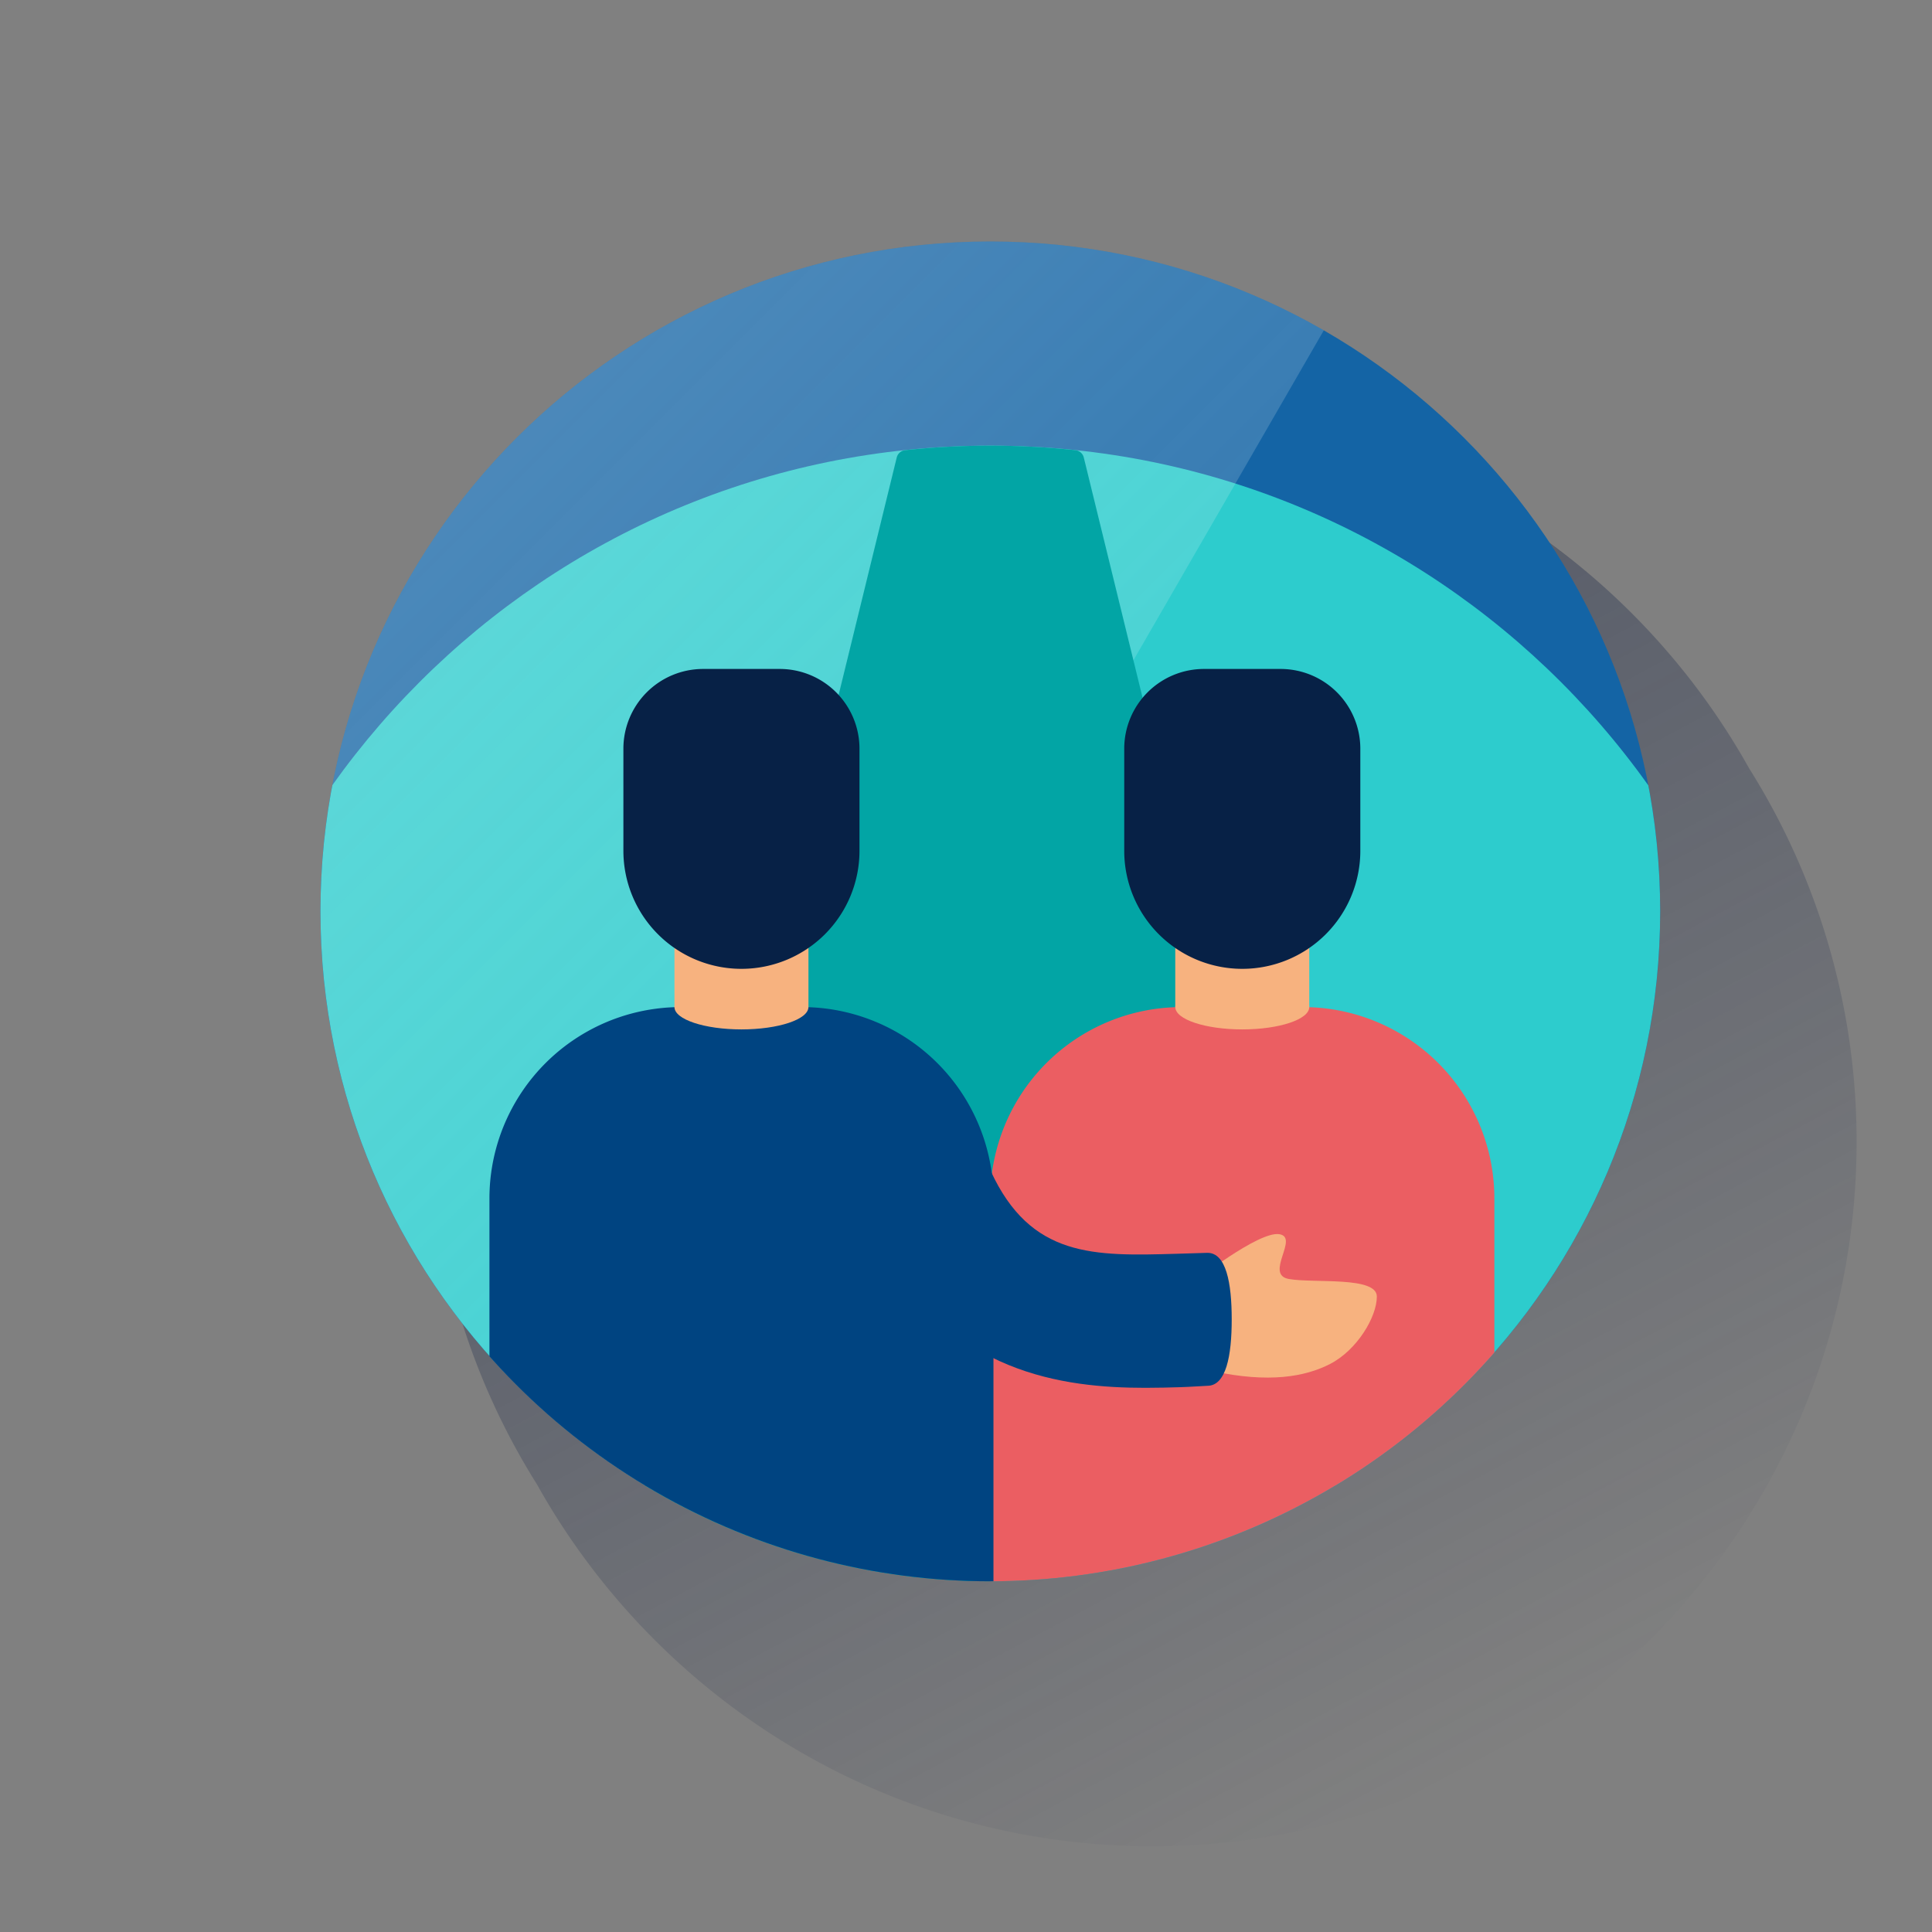 <svg id="Capa_1" data-name="Capa 1" xmlns="http://www.w3.org/2000/svg" xmlns:xlink="http://www.w3.org/1999/xlink" viewBox="0 0 600 600"><rect x="0" y="0" width="600" height="600" fill="#808080" stroke="none"/><defs><style>.cls-1{fill:none;}.cls-2{fill:url(#Degradado_sin_nombre_2);}.cls-3{fill:#1464a5;}.cls-4{clip-path:url(#clip-path);}.cls-5{fill:#2dcccd;}.cls-6{clip-path:url(#clip-path-2);}.cls-7{fill-rule:evenodd;opacity:0.5;fill:url(#Degradado_sin_nombre_9);}.cls-8{clip-path:url(#clip-path-3);}.cls-9{fill:#02a5a5;}.cls-10{fill:#f7b27f;}.cls-11{fill:#072146;}.cls-12{fill:#eb5e62;}.cls-13{fill:#004481;}</style><linearGradient id="Degradado_sin_nombre_2" x1="249.74" y1="151.86" x2="460.29" y2="547.85" gradientUnits="userSpaceOnUse"><stop offset="0" stop-color="#192647"/><stop offset="0" stop-color="#192647" stop-opacity="0.5"/><stop offset="1" stop-color="#192647" stop-opacity="0"/></linearGradient><clipPath id="clip-path"><path class="cls-1" d="M515.58,283c0,114.9-93.15,208-208.05,208s-208-93.15-208-208,93.14-208,208-208,208.05,93.14,208.05,208"/></clipPath><clipPath id="clip-path-2"><path class="cls-1" d="M515.58,283c0,114.91-93.15,208-208.05,208s-208-93.14-208-208,93.14-208,208-208,208.05,93.14,208.05,208"/></clipPath><linearGradient id="Degradado_sin_nombre_9" x1="117.93" y1="137.72" x2="361.45" y2="381.24" gradientUnits="userSpaceOnUse"><stop offset="0" stop-color="#fff" stop-opacity="0.5"/><stop offset="1" stop-color="#edf8f9" stop-opacity="0.2"/><stop offset="1" stop-color="#fff" stop-opacity="0"/></linearGradient><clipPath id="clip-path-3"><circle class="cls-1" cx="307.53" cy="283.04" r="208.04"/></clipPath></defs><title>Valores_BBVA_OK</title><path class="cls-2" d="M543.26,238.71c-37.43-67-109-112.36-191.06-112.36-120.62,0-218.75,98.12-218.75,218.74A217.35,217.35,0,0,0,166.77,461c37.43,67,109,112.37,191.08,112.37,120.61,0,218.73-98.13,218.73-218.74A217.36,217.36,0,0,0,543.26,238.71Z"/><path class="cls-3" d="M515.58,283c0,114.9-93.15,208-208.05,208s-208-93.15-208-208,93.14-208,208-208,208.05,93.14,208.05,208"/><g class="cls-4"><path class="cls-5" d="M558.18,389.05c0,138.42-112.22,250.64-250.65,250.64S56.89,527.47,56.89,389.05,169.1,138.4,307.53,138.4,558.18,250.62,558.18,389.05"/></g><g class="cls-6"><polygon class="cls-7" points="99.35 74.86 99.35 491.19 186.88 491.23 427.12 74.86 99.35 74.86"/></g><g class="cls-8"><path class="cls-9" d="M423.44,497,336.58,142.08a3,3,0,0,0-2.57-2.26,248,248,0,0,0-52.95,0,3,3,0,0,0-2.57,2.26L191.62,497Z"/></g><g class="cls-8"><rect class="cls-10" x="364.99" y="290.97" width="41.61" height="37.65"/><path class="cls-11" d="M373.91,207.75h23.78a24.77,24.77,0,0,1,24.77,24.77v31.7a36.66,36.66,0,0,1-36.66,36.66h0a36.66,36.66,0,0,1-36.66-36.66v-31.7A24.77,24.77,0,0,1,373.91,207.75Z"/><path class="cls-12" d="M367,312.76h37.65a59.44,59.44,0,0,1,59.44,59.44V510.9a0,0,0,0,1,0,0H307.53a0,0,0,0,1,0,0V372.21A59.44,59.44,0,0,1,367,312.76Z"/><ellipse class="cls-10" cx="385.8" cy="312.76" rx="20.8" ry="6.93"/><path class="cls-10" d="M376.42,425.78c17.7,3.86,29,1.76,36.67-2.2,8.36-4.32,14.5-14.58,14.5-20.93s-19.48-4.08-27.29-5.44,3.38-13-3.05-13.93-26.13,14.61-26.13,14.61Z"/><path class="cls-13" d="M375,389.08c-.48,0-6.72.21-9.49.29-25.78.74-45.42,1.29-57.86-25.76l-34.07,23.62C295,426.62,330.38,431,355.7,431c3.91,0,7.58-.1,10.93-.2,2.54-.07,8-.43,8.33-.43,5.8,0,7.56-9.24,7.56-20.63S380.76,389.08,375,389.08Z"/><rect class="cls-10" x="209.46" y="290.97" width="41.61" height="37.65"/><path class="cls-11" d="M218.37,207.75h23.78a24.77,24.77,0,0,1,24.77,24.77v31.7a36.66,36.66,0,0,1-36.66,36.66h0a36.66,36.66,0,0,1-36.66-36.66v-31.7A24.77,24.77,0,0,1,218.37,207.75Z"/><path class="cls-13" d="M211.44,312.76h37.65a59.44,59.44,0,0,1,59.44,59.44V510.9a0,0,0,0,1,0,0H152a0,0,0,0,1,0,0V372.21A59.44,59.44,0,0,1,211.44,312.76Z"/><ellipse class="cls-10" cx="230.26" cy="312.76" rx="20.8" ry="6.93"/></g></svg>